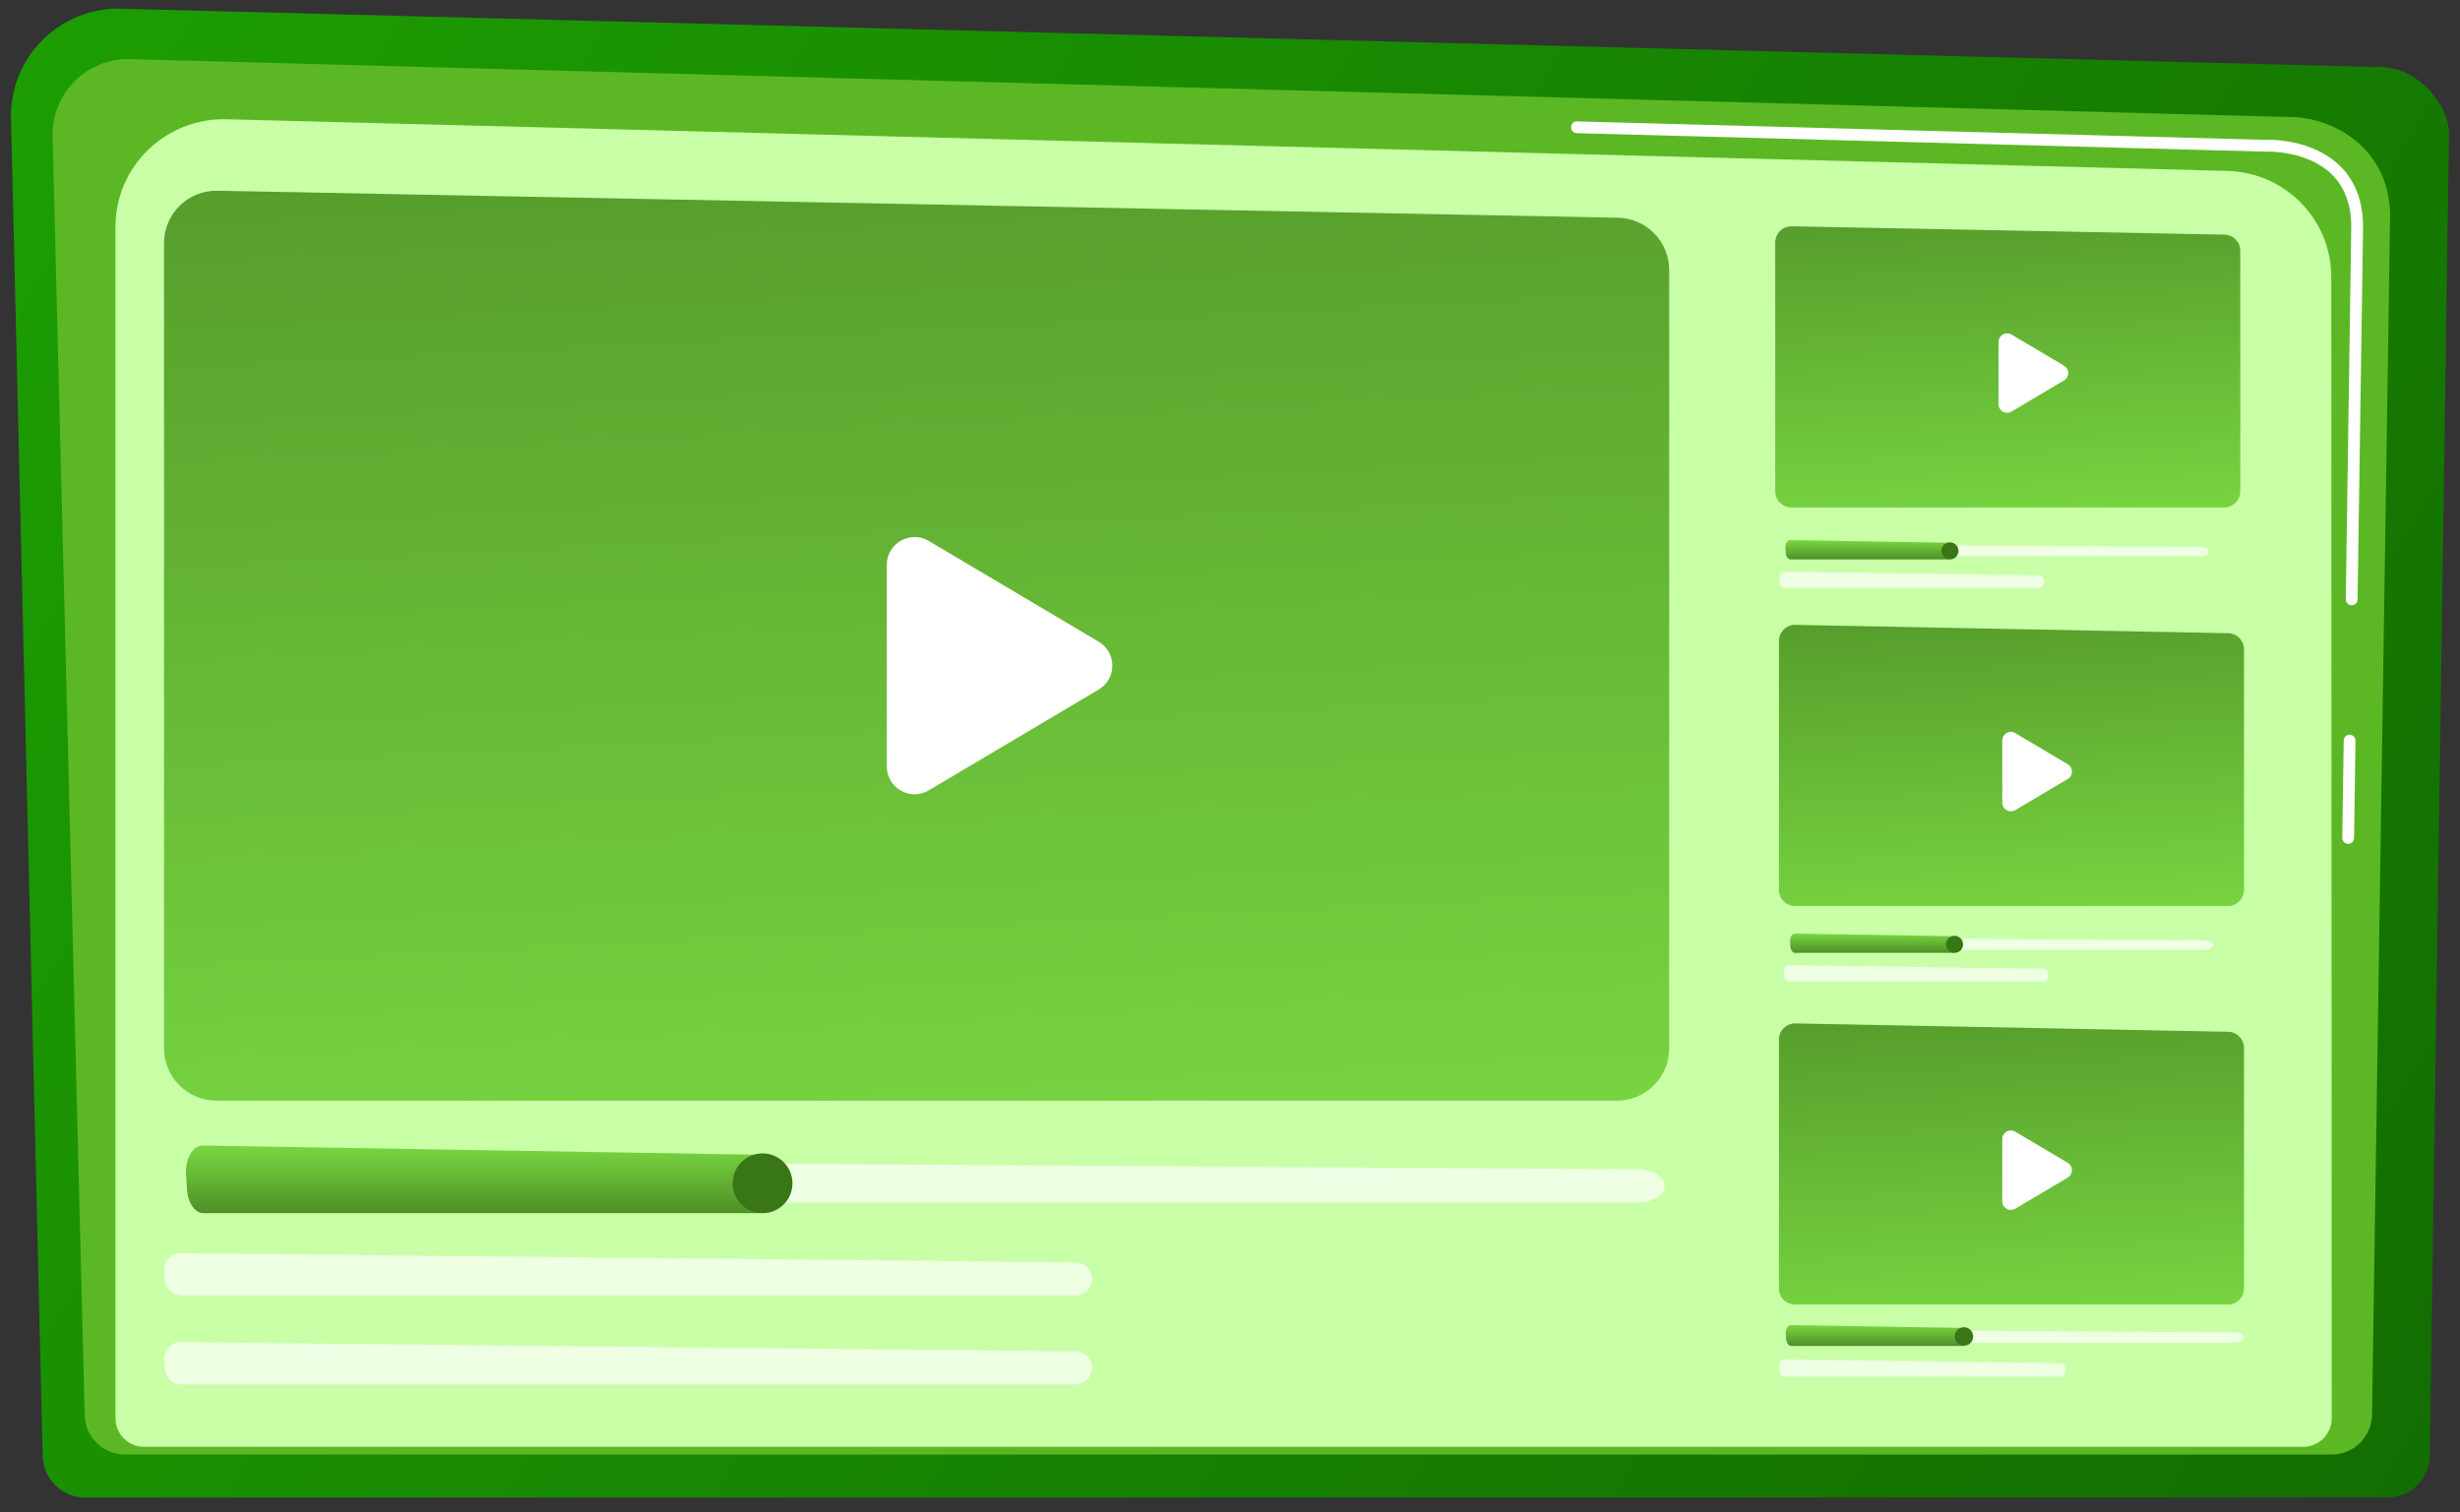 <svg width="161" height="99" viewBox="0 0 161 99" fill="none" xmlns="http://www.w3.org/2000/svg">
<rect x="0" y="0" width="161" height="99" fill="#333333" stroke="none"/>
<path d="M2.79 95.256C2.79 96.787 4.044 98.039 5.576 98.039H156.239C157.772 98.039 159.026 96.787 159.026 95.256L160.279 8.674C160.279 7.143 158.476 4.154 155.17 4.379L7.925 0.569C6.002 0.519 4.143 1.259 2.782 2.616C1.42 3.973 0.675 5.829 0.721 7.75L2.79 95.256Z" fill="url(#paint0_linear_13339_2735)"/>
<path d="M5.541 92.586C5.541 94.036 6.728 95.222 8.177 95.222H152.607C154.057 95.222 155.243 94.035 155.243 92.586L156.426 13.986C156.287 9.256 152.14 7.556 149.626 7.656L8.505 3.87C7.154 3.834 5.848 4.354 4.892 5.309C3.935 6.263 3.409 7.569 3.443 8.919L5.541 92.586Z" fill="#5BB824"/>
<path d="M153.681 55.244C153.679 55.244 153.677 55.244 153.675 55.244C153.462 55.241 153.292 55.065 153.295 54.852L153.389 48.477C153.392 48.266 153.564 48.097 153.775 48.097C153.777 48.097 153.778 48.097 153.78 48.097C153.994 48.1 154.164 48.275 154.161 48.489L154.067 54.864C154.064 55.075 153.892 55.244 153.681 55.244Z" fill="white"/>
<path d="M153.911 39.624C153.909 39.624 153.907 39.624 153.905 39.624C153.691 39.621 153.522 39.446 153.525 39.232L153.883 14.818C153.876 13.368 153.437 12.21 152.575 11.384C150.967 9.844 148.413 9.923 148.305 9.928L103.2 8.718C102.987 8.713 102.818 8.535 102.824 8.322C102.83 8.109 102.994 7.927 103.221 7.947L148.3 9.156C148.58 9.139 151.299 9.092 153.109 10.827C154.128 11.803 154.648 13.147 154.656 14.823L154.297 39.244C154.294 39.455 154.121 39.624 153.911 39.624Z" fill="white"/>
<path d="M152.606 92.844C152.606 93.878 151.769 94.715 150.735 94.715H9.425C8.392 94.715 7.555 93.878 7.555 92.845V14.855C7.555 10.889 10.843 7.704 14.831 7.806L145.775 11.189C149.558 11.286 152.575 14.364 152.577 18.127L152.606 92.844Z" fill="#C8FFA7"/>
<path opacity="0.69" d="M12.181 77.138L12.277 77.742C12.365 78.295 13.107 78.716 13.993 78.716H107.227C108.18 78.716 108.952 78.231 108.952 77.633C108.952 77.04 108.191 76.557 107.245 76.551L13.914 75.947C12.887 75.941 12.078 76.496 12.181 77.138Z" fill="white"/>
<path opacity="0.69" d="M10.742 83.23L10.802 83.833C10.858 84.387 11.323 84.808 11.879 84.808H70.38C70.978 84.808 71.462 84.323 71.462 83.725C71.462 83.132 70.984 82.649 70.391 82.643L11.83 82.039C11.185 82.033 10.678 82.588 10.742 83.23Z" fill="white"/>
<path opacity="0.69" d="M10.742 89.055L10.802 89.658C10.858 90.212 11.323 90.633 11.879 90.633H70.38C70.978 90.633 71.462 90.148 71.462 89.55C71.462 88.957 70.984 88.474 70.391 88.468L11.83 87.864C11.185 87.858 10.678 88.413 10.742 89.055Z" fill="white"/>
<path d="M49.616 78.313C49.547 77.415 49.463 76.504 49.383 75.591L13.266 74.995C12.621 74.985 12.113 75.872 12.177 76.897L12.238 77.863C12.294 78.746 12.759 79.42 13.315 79.42H49.716C49.678 79.033 49.642 78.66 49.616 78.313Z" fill="url(#paint1_linear_13339_2735)"/>
<path d="M49.906 79.421C50.987 79.421 51.864 78.545 51.864 77.464C51.864 76.383 50.987 75.507 49.906 75.507C48.825 75.507 47.949 76.383 47.949 77.464C47.949 78.545 48.825 79.421 49.906 79.421Z" fill="#397615"/>
<path d="M105.817 72.053H14.163C12.271 72.053 10.736 70.519 10.736 68.626V15.912C10.736 13.994 12.311 12.449 14.23 12.486L105.883 14.253C107.75 14.289 109.244 15.812 109.244 17.679V68.627C109.244 70.518 107.71 72.053 105.817 72.053Z" fill="url(#paint2_linear_13339_2735)"/>
<path fill-rule="evenodd" clip-rule="evenodd" d="M58.039 50.175V36.978C58.039 35.568 59.574 34.693 60.787 35.413L71.908 42.011C73.096 42.716 73.096 44.436 71.908 45.141L60.787 51.739C59.574 52.46 58.039 51.586 58.039 50.175Z" fill="white"/>
<path d="M145.562 33.22H117.242C116.658 33.22 116.184 32.746 116.184 32.161V15.873C116.184 15.281 116.67 14.803 117.263 14.815L145.583 15.361C146.159 15.372 146.621 15.842 146.621 16.419V32.161C146.622 32.746 146.147 33.22 145.562 33.22Z" fill="url(#paint3_linear_13339_2735)"/>
<path fill-rule="evenodd" clip-rule="evenodd" d="M130.799 26.462V22.383C130.799 21.947 131.273 21.677 131.648 21.9L135.084 23.939C135.452 24.157 135.452 24.688 135.084 24.906L131.648 26.945C131.273 27.167 130.799 26.897 130.799 26.462Z" fill="white"/>
<path d="M145.804 59.311H117.485C116.9 59.311 116.426 58.837 116.426 58.252V41.964C116.426 41.371 116.912 40.894 117.505 40.906L145.825 41.452C146.402 41.463 146.863 41.933 146.863 42.51V58.252C146.863 58.837 146.39 59.311 145.804 59.311Z" fill="url(#paint4_linear_13339_2735)"/>
<path fill-rule="evenodd" clip-rule="evenodd" d="M131.043 52.552V48.474C131.043 48.038 131.517 47.768 131.892 47.991L135.328 50.03C135.695 50.248 135.695 50.779 135.328 50.997L131.892 53.036C131.517 53.258 131.043 52.988 131.043 52.552Z" fill="white"/>
<path opacity="0.69" d="M116.876 87.408L116.906 87.595C116.933 87.766 117.163 87.896 117.438 87.896H146.332C146.628 87.896 146.867 87.746 146.867 87.562C146.867 87.378 146.631 87.23 146.338 87.228L117.414 87.041C117.094 87.038 116.844 87.21 116.876 87.408Z" fill="white"/>
<path opacity="0.69" d="M116.431 89.479L116.45 89.728C116.467 89.957 116.611 90.131 116.783 90.131H134.859C135.044 90.131 135.193 89.93 135.193 89.684C135.193 89.438 135.046 89.239 134.862 89.236L116.767 88.987C116.569 88.984 116.412 89.214 116.431 89.479Z" fill="white"/>
<path d="M128.442 87.77C128.421 87.493 128.396 87.211 128.371 86.929L117.211 86.745C117.012 86.742 116.855 87.016 116.875 87.333L116.894 87.631C116.91 87.904 117.055 88.112 117.226 88.112H128.474C128.462 87.992 128.451 87.877 128.442 87.77Z" fill="url(#paint5_linear_13339_2735)"/>
<path d="M128.671 88.08C128.997 88.004 129.198 87.678 129.121 87.353C129.044 87.027 128.719 86.826 128.393 86.903C128.068 86.98 127.867 87.305 127.944 87.63C128.02 87.956 128.346 88.157 128.671 88.08Z" fill="#397615"/>
<path d="M145.804 85.405H117.485C116.9 85.405 116.426 84.931 116.426 84.346V68.058C116.426 67.465 116.912 66.988 117.505 66.999L145.825 67.545C146.402 67.556 146.863 68.027 146.863 68.604V84.346C146.863 84.931 146.39 85.405 145.804 85.405Z" fill="url(#paint6_linear_13339_2735)"/>
<path fill-rule="evenodd" clip-rule="evenodd" d="M131.043 78.645V74.567C131.043 74.131 131.517 73.861 131.892 74.084L135.328 76.123C135.695 76.341 135.695 76.872 135.328 77.09L131.892 79.129C131.517 79.351 131.043 79.081 131.043 78.645Z" fill="white"/>
<path opacity="0.69" d="M117.157 61.729L117.184 61.901C117.209 62.059 117.422 62.179 117.675 62.179H144.358C144.63 62.179 144.851 62.041 144.851 61.87C144.851 61.701 144.633 61.563 144.363 61.562L117.653 61.389C117.359 61.387 117.127 61.546 117.157 61.729Z" fill="white"/>
<path opacity="0.69" d="M116.746 63.642L116.763 63.872C116.779 64.083 116.912 64.244 117.071 64.244H133.763C133.933 64.244 134.071 64.059 134.071 63.831C134.071 63.604 133.935 63.42 133.766 63.418L117.057 63.188C116.872 63.185 116.728 63.397 116.746 63.642Z" fill="white"/>
<path d="M127.838 62.065C127.818 61.808 127.794 61.548 127.771 61.287L117.466 61.117C117.282 61.114 117.138 61.368 117.156 61.66L117.173 61.936C117.189 62.188 117.322 62.38 117.481 62.38H127.867C127.856 62.27 127.845 62.164 127.838 62.065Z" fill="url(#paint7_linear_13339_2735)"/>
<path d="M128.314 62.216C128.532 61.998 128.532 61.644 128.314 61.426C128.096 61.208 127.742 61.208 127.524 61.426C127.306 61.644 127.306 61.998 127.524 62.216C127.742 62.434 128.096 62.434 128.314 62.216Z" fill="#397615"/>
<path opacity="0.69" d="M116.854 35.971L116.882 36.144C116.907 36.301 117.119 36.422 117.373 36.422H144.055C144.327 36.422 144.548 36.283 144.548 36.113C144.548 35.944 144.33 35.806 144.06 35.804L117.35 35.632C117.056 35.629 116.825 35.788 116.854 35.971Z" fill="white"/>
<path opacity="0.69" d="M116.443 37.883L116.46 38.113C116.476 38.325 116.609 38.485 116.768 38.485H133.46C133.63 38.485 133.768 38.3 133.768 38.072C133.768 37.845 133.632 37.662 133.463 37.659L116.754 37.429C116.57 37.426 116.425 37.638 116.443 37.883Z" fill="white"/>
<path d="M127.535 36.306C127.516 36.049 127.491 35.789 127.469 35.528L117.164 35.358C116.979 35.355 116.835 35.609 116.853 35.901L116.871 36.177C116.886 36.429 117.019 36.621 117.178 36.621H127.564C127.553 36.511 127.542 36.405 127.535 36.306Z" fill="url(#paint8_linear_13339_2735)"/>
<path d="M127.619 36.621C127.928 36.621 128.178 36.371 128.178 36.063C128.178 35.754 127.928 35.504 127.619 35.504C127.311 35.504 127.061 35.754 127.061 36.063C127.061 36.371 127.311 36.621 127.619 36.621Z" fill="#397615"/>
<defs>
<linearGradient id="paint0_linear_13339_2735" x1="-25.511" y1="0.566" x2="201.876" y2="133.621" gradientUnits="userSpaceOnUse">
<stop stop-color="#1EA303"/>
<stop offset="0.98" stop-color="#106100"/>
</linearGradient>
<linearGradient id="paint1_linear_13339_2735" x1="30.944" y1="75.214" x2="30.944" y2="80.546" gradientUnits="userSpaceOnUse">
<stop stop-color="#77D340"/>
<stop offset="1" stop-color="#447E21"/>
</linearGradient>
<linearGradient id="paint2_linear_13339_2735" x1="75.78" y1="97.072" x2="70.032" y2="-16.173" gradientUnits="userSpaceOnUse">
<stop offset="0.216" stop-color="#77D340"/>
<stop offset="1" stop-color="#498824"/>
</linearGradient>
<linearGradient id="paint3_linear_13339_2735" x1="136.281" y1="40.951" x2="134.505" y2="5.959" gradientUnits="userSpaceOnUse">
<stop offset="0.216" stop-color="#77D340"/>
<stop offset="1" stop-color="#498824"/>
</linearGradient>
<linearGradient id="paint4_linear_13339_2735" x1="136.523" y1="67.042" x2="134.747" y2="32.05" gradientUnits="userSpaceOnUse">
<stop offset="0.216" stop-color="#77D340"/>
<stop offset="1" stop-color="#498824"/>
</linearGradient>
<linearGradient id="paint5_linear_13339_2735" x1="122.674" y1="86.813" x2="122.674" y2="88.46" gradientUnits="userSpaceOnUse">
<stop stop-color="#77D340"/>
<stop offset="1" stop-color="#447E21"/>
</linearGradient>
<linearGradient id="paint6_linear_13339_2735" x1="136.523" y1="93.135" x2="134.747" y2="58.144" gradientUnits="userSpaceOnUse">
<stop offset="0.216" stop-color="#77D340"/>
<stop offset="1" stop-color="#498824"/>
</linearGradient>
<linearGradient id="paint7_linear_13339_2735" x1="122.511" y1="61.18" x2="122.511" y2="62.701" gradientUnits="userSpaceOnUse">
<stop stop-color="#77D340"/>
<stop offset="1" stop-color="#447E21"/>
</linearGradient>
<linearGradient id="paint8_linear_13339_2735" x1="122.208" y1="35.421" x2="122.208" y2="36.942" gradientUnits="userSpaceOnUse">
<stop stop-color="#77D340"/>
<stop offset="1" stop-color="#447E21"/>
</linearGradient>
</defs>
</svg>
